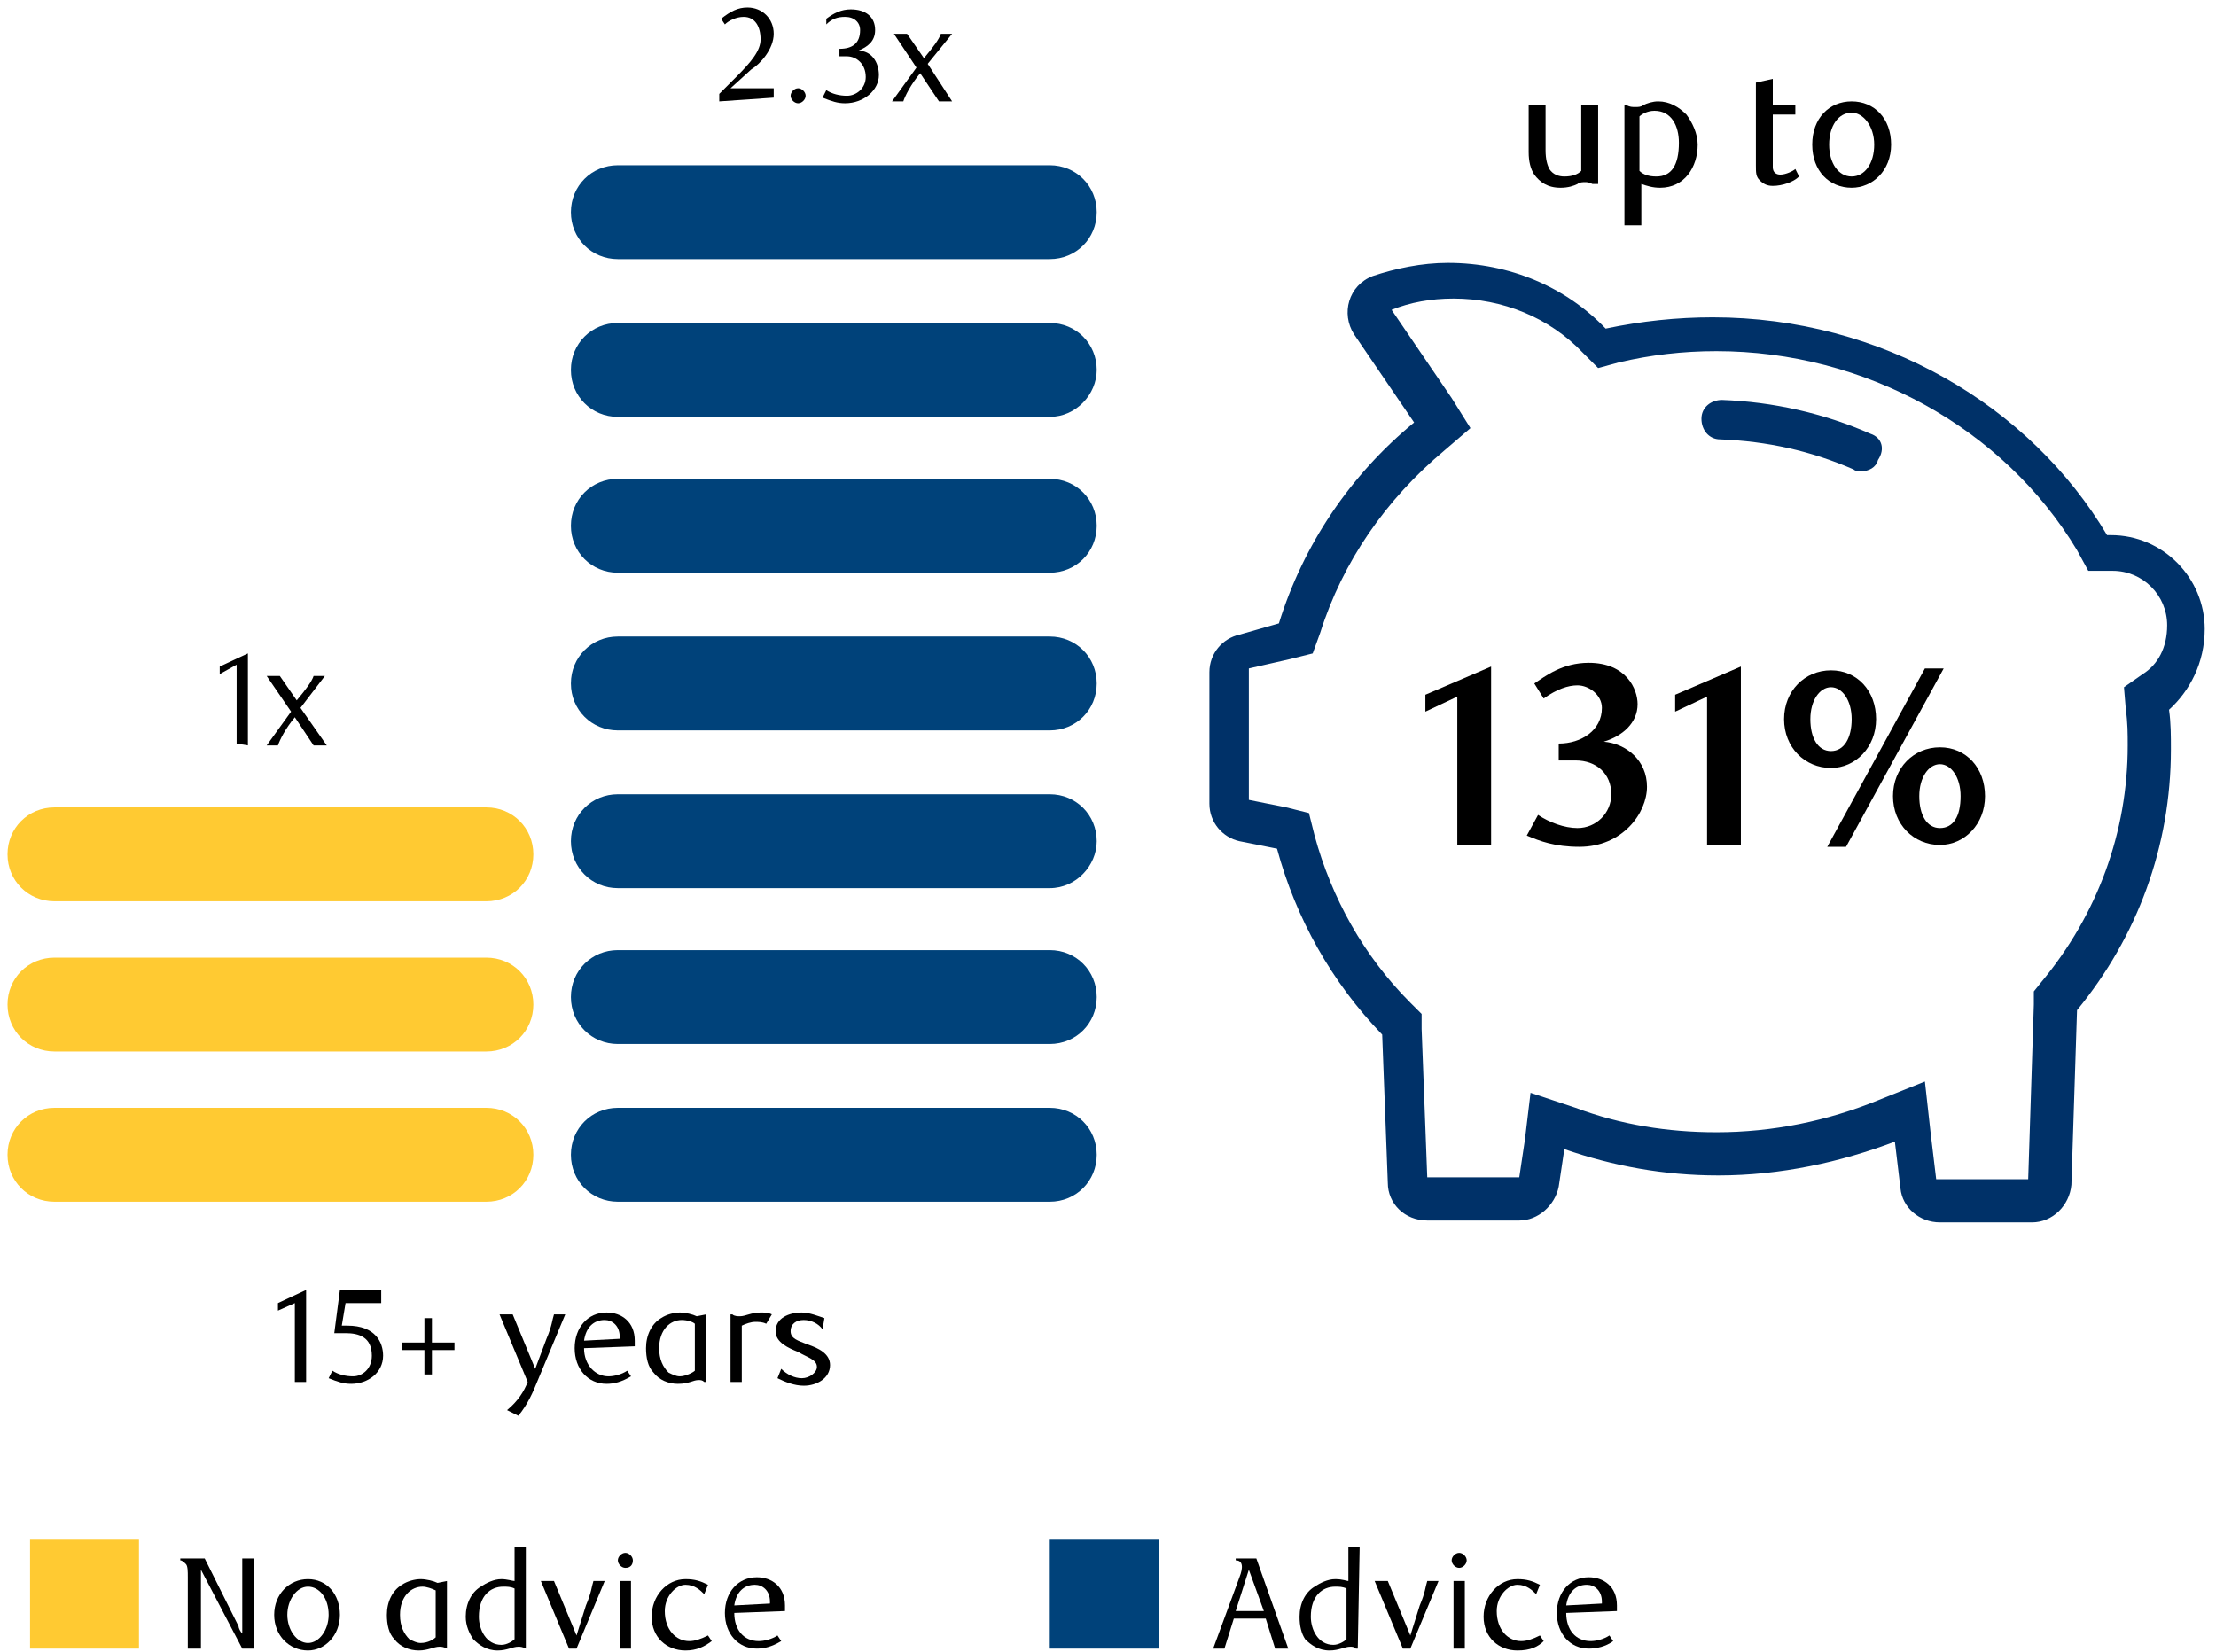 <?xml version="1.0" encoding="utf-8"?>
<!-- Generator: Adobe Illustrator 23.0.3, SVG Export Plug-In . SVG Version: 6.00 Build 0)  -->
<svg version="1.1" id="Layer_1" xmlns="http://www.w3.org/2000/svg" xmlns:xlink="http://www.w3.org/1999/xlink" x="0px" y="0px"
	 viewBox="0 0 118 88" style="enable-background:new 0 0 118 88;" xml:space="preserve">
<style type="text/css">
	.st0{fill:none;}
	.st1{fill:#FFCA32;}
	.st2{fill:#00427A;}
	.st3{fill:#003168;}
</style>
<rect class="st0" width="118" height="88"/>
<g>
	<path class="st1" d="M7.4,82H1.6v5.8h5.8V82z"/>
	<path class="st2" d="M61.7,82h-5.8v5.8h5.8V82z"/>
	<path class="st1" d="M25.9,56h-23c-1.4,0-2.5-1.1-2.5-2.5c0-1.4,1.1-2.5,2.5-2.5h23c1.4,0,2.5,1.1,2.5,2.5
		C28.4,54.9,27.3,56,25.9,56z"/>
	<path class="st1" d="M25.9,48h-23c-1.4,0-2.5-1.1-2.5-2.5c0-1.4,1.1-2.5,2.5-2.5h23c1.4,0,2.5,1.1,2.5,2.5
		C28.4,46.9,27.3,48,25.9,48z"/>
	<path class="st1" d="M25.9,64h-23c-1.4,0-2.5-1.1-2.5-2.5c0-1.4,1.1-2.5,2.5-2.5h23c1.4,0,2.5,1.1,2.5,2.5
		C28.4,62.9,27.3,64,25.9,64z"/>
	<path class="st2" d="M55.9,55.6h-23c-1.4,0-2.5-1.1-2.5-2.5c0-1.4,1.1-2.5,2.5-2.5h23c1.4,0,2.5,1.1,2.5,2.5
		C58.4,54.5,57.3,55.6,55.9,55.6z"/>
	<path class="st2" d="M55.9,47.3h-23c-1.4,0-2.5-1.1-2.5-2.5c0-1.4,1.1-2.5,2.5-2.5h23c1.4,0,2.5,1.1,2.5,2.5
		C58.4,46.1,57.3,47.3,55.9,47.3z"/>
	<path class="st2" d="M55.9,38.9h-23c-1.4,0-2.5-1.1-2.5-2.5v0c0-1.4,1.1-2.5,2.5-2.5h23c1.4,0,2.5,1.1,2.5,2.5
		C58.4,37.8,57.3,38.9,55.9,38.9"/>
	<path class="st2" d="M55.9,30.5h-23c-1.4,0-2.5-1.1-2.5-2.5c0-1.4,1.1-2.5,2.5-2.5c0,0,0,0,0,0h23c1.4,0,2.5,1.1,2.5,2.5
		c0,0,0,0,0,0C58.4,29.4,57.3,30.5,55.9,30.5z"/>
	<path class="st2" d="M55.9,22.2h-23c-1.4,0-2.5-1.1-2.5-2.5c0-1.4,1.1-2.5,2.5-2.5h23c1.4,0,2.5,1.1,2.5,2.5
		C58.4,21,57.3,22.2,55.9,22.2z"/>
	<path class="st2" d="M55.9,13.8h-23c-1.4,0-2.5-1.1-2.5-2.5c0-1.4,1.1-2.5,2.5-2.5h23c1.4,0,2.5,1.1,2.5,2.5
		C58.4,12.7,57.3,13.8,55.9,13.8z"/>
	<path class="st2" d="M55.9,64h-23c-1.4,0-2.5-1.1-2.5-2.5c0-1.4,1.1-2.5,2.5-2.5h23c1.4,0,2.5,1.1,2.5,2.5
		C58.4,62.9,57.3,64,55.9,64z"/>
	<path class="st3" d="M117.4,33.5c0-2.7-2.2-5-5-5c-0.1,0-0.1,0-0.2,0c-4.1-6.9-12-11.6-21-11.6c-1.9,0-3.8,0.2-5.7,0.6
		c-2.1-2.2-5.1-3.5-8.4-3.5c-1.4,0-2.8,0.3-4,0.7c-1.3,0.5-1.7,2-1,3.1l3.2,4.7c-3.4,2.8-5.9,6.5-7.2,10.7L66,33.8
		c-0.9,0.2-1.6,1-1.6,2v7c0,1,0.7,1.8,1.6,2l2,0.4c1,3.7,2.9,7.1,5.6,9.9l0.3,7.9c0,1.1,0.9,2,2.1,2h4.9c1,0,1.9-0.8,2.1-1.8l0.3-2
		c2.6,0.9,5.3,1.4,8.2,1.4c3.3,0,6.5-0.7,9.4-1.8l0.3,2.5c0.1,1,1,1.8,2.1,1.8h4.9c1.1,0,2-0.9,2.1-2l0.3-9.3c3.2-3.9,5-8.7,5-13.9
		c0-0.7,0-1.4-0.1-2.1C116.6,36.8,117.4,35.3,117.4,33.5L117.4,33.5z M114.1,35.9l-1,0.7l0.1,1.2c0.1,0.7,0.1,1.3,0.1,1.9
		c0,4.6-1.6,9-4.6,12.6l-0.4,0.5l0,0.7l-0.3,9.3h-4.9l-0.3-2.5l-0.3-2.7l-2.5,1c-2.7,1.1-5.6,1.7-8.6,1.7c-2.6,0-5.1-0.4-7.5-1.3
		l-2.4-0.8l-0.3,2.5l-0.3,2H76l-0.3-7.9l0-0.8l-0.6-0.6c-2.5-2.5-4.2-5.6-5.1-8.9l-0.3-1.2l-1.2-0.3l-2-0.4v-7l2.2-0.5l1.2-0.3
		l0.4-1.1c1.2-3.8,3.5-7.1,6.6-9.7l1.4-1.2l-1-1.6l-3.2-4.7c1-0.4,2.1-0.6,3.3-0.6c2.6,0,5.1,1,6.9,2.9l0.8,0.8l1.1-0.3
		c1.7-0.4,3.4-0.6,5.2-0.6c7.9,0,15.3,4.1,19.2,10.6l0.6,1.1l1.2,0c0,0,0.1,0,0.1,0c1.6,0,2.9,1.3,2.9,2.9
		C115.4,34.5,114.9,35.4,114.1,35.9L114.1,35.9z"/>
	<path class="st3" d="M99.6,23.1c-2.5-1.1-5.2-1.7-7.9-1.8c-0.6,0-1.1,0.4-1.1,1c0,0.6,0.4,1.1,1,1.1c2.5,0.1,4.8,0.6,7.1,1.6
		c0.1,0.1,0.3,0.1,0.4,0.1c0.4,0,0.8-0.2,0.9-0.6C100.4,23.9,100.2,23.3,99.6,23.1L99.6,23.1z"/>
	<path d="M84.8,9.8c-0.2-0.1-0.3-0.1-0.4-0.1c-0.1,0-0.3,0-0.4,0.1c-0.2,0.1-0.5,0.2-0.9,0.2c-0.7,0-1.1-0.3-1.4-0.7
		c-0.2-0.3-0.3-0.7-0.3-1.2V5.6h0.9V8c0,0.5,0.1,0.8,0.2,1c0.2,0.3,0.5,0.4,0.8,0.4c0.4,0,0.7-0.1,0.9-0.3V5.6h0.9v4.2L84.8,9.8
		L84.8,9.8z"/>
	<path d="M86.6,5.6c0.2,0.1,0.3,0.1,0.5,0.1c0.1,0,0.3,0,0.4-0.1c0.2-0.1,0.5-0.2,0.8-0.2c0.6,0,1.1,0.3,1.5,0.7
		c0.3,0.4,0.6,1,0.6,1.6c0,1.2-0.7,2.3-2,2.3c-0.4,0-0.7-0.1-1-0.2V12h-0.9V5.6L86.6,5.6L86.6,5.6z M88.2,9.4c0.8,0,1.2-0.6,1.2-1.8
		c0-0.9-0.4-1.7-1.3-1.7c-0.4,0-0.7,0.2-0.8,0.3v2.9C87.5,9.3,87.8,9.4,88.2,9.4L88.2,9.4z"/>
	<path d="M94.4,9.9c-0.3,0-0.5-0.1-0.7-0.3c-0.2-0.2-0.2-0.4-0.2-0.8V4.4l0.9-0.2v1.4h1.2v0.5h-1.2v2.8c0,0.3,0.2,0.4,0.4,0.4
		c0.3,0,0.7-0.2,0.8-0.3l0.2,0.4C95.5,9.7,94.9,9.9,94.4,9.9L94.4,9.9z"/>
	<path d="M98.6,10c-1.2,0-2.1-0.9-2.1-2.3s0.9-2.3,2.1-2.3s2.1,0.9,2.1,2.3S99.7,10,98.6,10z M98.6,6c-0.7,0-1.2,0.7-1.2,1.7
		s0.5,1.7,1.2,1.7c0.7,0,1.2-0.7,1.2-1.7S99.2,6,98.6,6z"/>
	<path d="M77.6,45l0-7.9l-1.7,0.8V37l3.5-1.5l0,9.5H77.6z"/>
	<path d="M84.1,45.1c-1.3,0-2.1-0.3-2.8-0.6l0.6-1.1c0.6,0.4,1.4,0.7,2.1,0.7c1,0,1.8-0.8,1.8-1.8c0-1.1-0.8-1.8-1.9-1.8h-0.9v-0.9
		c1.2,0,2.3-0.7,2.3-1.9c0-0.7-0.7-1.2-1.3-1.2c-0.5,0-1.1,0.2-1.8,0.7l-0.5-0.8c0.6-0.4,1.5-1.1,2.9-1.1c2,0,2.6,1.4,2.6,2.2
		c0,1-0.8,1.7-1.8,2c1.2,0.1,2.3,1,2.3,2.4S86.4,45.1,84.1,45.1L84.1,45.1z"/>
	<path d="M90.9,45l0-7.9l-1.7,0.8V37l3.5-1.5l0,9.5H90.9z"/>
	<path d="M97.5,40.9c-1.4,0-2.5-1.1-2.5-2.6c0-1.5,1.1-2.6,2.5-2.6c1.4,0,2.4,1.1,2.4,2.6C99.9,39.8,98.8,40.9,97.5,40.9z
		 M97.5,36.6c-0.6,0-1.1,0.7-1.1,1.7s0.4,1.7,1.1,1.7s1.1-0.7,1.1-1.7S98.1,36.6,97.5,36.6z M98.3,45.1h-1l5.2-9.5h1L98.3,45.1
		L98.3,45.1z M103.3,45c-1.4,0-2.5-1.1-2.5-2.6c0-1.5,1.1-2.6,2.5-2.6s2.4,1.1,2.4,2.6S104.6,45,103.3,45z M103.3,40.7
		c-0.6,0-1.1,0.7-1.1,1.7s0.4,1.7,1.1,1.7s1.1-0.6,1.1-1.7C104.4,41.4,103.9,40.7,103.3,40.7z"/>
	<path d="M38.3,5.4V5l0.9-0.9c0.8-0.8,1.3-1.4,1.3-2c0-0.7-0.3-1.2-0.9-1.2c-0.4,0-0.8,0.2-1,0.4l-0.2-0.3c0.5-0.4,0.9-0.6,1.4-0.6
		c0.8,0,1.4,0.6,1.4,1.4s-0.7,1.6-1.2,1.9l-1.1,1h2.3v0.5L38.3,5.4L38.3,5.4z"/>
	<path d="M42.5,5.5c-0.2,0-0.4-0.2-0.4-0.4s0.2-0.4,0.4-0.4c0.2,0,0.4,0.2,0.4,0.4S42.7,5.5,42.5,5.5z"/>
	<path d="M46.8,4c0,0.8-0.8,1.5-1.8,1.5c-0.4,0-0.7-0.1-1.2-0.3l0.2-0.4c0.3,0.2,0.7,0.3,1.1,0.3c0.5,0,1-0.4,1-1
		c0-0.7-0.5-1.1-1-1.1h-0.4V2.6c0.7,0,1.1-0.3,1.1-1c0-0.4-0.3-0.7-0.8-0.7c-0.4,0-0.7,0.1-1,0.4L44,1c0.4-0.3,0.8-0.5,1.3-0.5
		c0.8,0,1.3,0.4,1.3,1.1c0,0.6-0.4,0.9-0.9,1.1C46.4,2.7,46.8,3.3,46.8,4L46.8,4z"/>
	<path d="M49.4,3.4l1.3,2h-0.7l-1-1.5c-0.5,0.6-0.8,1.2-0.9,1.5h-0.6l1.3-1.8l-1.2-1.8h0.7l0.9,1.3c0.5-0.6,0.8-1,0.9-1.3h0.6
		L49.4,3.4L49.4,3.4z"/>
	<path d="M12.6,39.6l0-4.2l-0.9,0.5v-0.4l1.5-0.7l0,4.9L12.6,39.6L12.6,39.6z"/>
	<path d="M16,37.7l1.4,2h-0.7l-1-1.5c-0.5,0.6-0.8,1.2-0.9,1.5h-0.6l1.3-1.8L14.2,36h0.7l0.9,1.3c0.5-0.6,0.8-1,0.9-1.3h0.6L16,37.7
		L16,37.7z"/>
	<path d="M15.7,73.6l0-4.2l-0.9,0.4v-0.4l1.5-0.7l0,4.9L15.7,73.6L15.7,73.6z"/>
	<path d="M20.3,69.4h-1.9l-0.2,1.2c0.1,0,0.2,0,0.3,0c1.5,0,1.9,0.9,1.9,1.6c0,0.9-0.8,1.5-1.7,1.5c-0.4,0-0.7-0.1-1.2-0.3l0.2-0.4
		c0.3,0.2,0.7,0.3,1.1,0.3c0.5,0,1-0.4,1-1.1c0-1-0.7-1.2-1.4-1.2c-0.2,0-0.4,0-0.6,0l0.3-2.3h2.2L20.3,69.4L20.3,69.4z"/>
	<path d="M23,71.9v1.3h-0.4v-1.3h-1.2v-0.4h1.2v-1.3H23v1.3h1.2v0.4H23z"/>
	<path d="M28.6,73.6c-0.2,0.5-0.5,1.2-1,1.8L27,75.1c0.6-0.5,0.9-1,1.1-1.5L26.6,70h0.7l1.2,2.9l0.6-1.6c0.3-0.7,0.3-1,0.4-1.3h0.6
		L28.6,73.6L28.6,73.6z"/>
	<path d="M31.1,71.8c0,0.9,0.6,1.5,1.3,1.5c0.3,0,0.7-0.1,1-0.3l0.2,0.3c-0.5,0.3-0.9,0.4-1.3,0.4c-1,0-1.7-0.8-1.7-1.9
		c0-1.1,0.7-1.9,1.7-1.9c0.8,0,1.5,0.5,1.5,1.5c0,0.1,0,0.2,0,0.3L31.1,71.8z M33,71.2c0-0.6-0.4-0.9-0.8-0.9c-0.6,0-1,0.4-1.1,1.1
		l1.9-0.1C33,71.3,33,71.2,33,71.2L33,71.2z"/>
	<path d="M37.6,73.6h-0.1c-0.1-0.1-0.2-0.1-0.3-0.1c-0.3,0-0.5,0.2-1.1,0.2c-0.5,0-1-0.2-1.3-0.6c-0.3-0.3-0.4-0.8-0.4-1.3
		c0-0.7,0.3-1.3,0.8-1.6c0.3-0.2,0.7-0.3,1-0.3c0.3,0,0.7,0.1,0.9,0.2l0.5-0.1L37.6,73.6L37.6,73.6z M36.3,70.3
		c-0.6,0-1.2,0.5-1.2,1.5c0,0.6,0.2,1,0.5,1.3c0.2,0.1,0.4,0.2,0.6,0.2c0.3,0,0.7-0.2,0.8-0.3v-2.5C36.9,70.4,36.6,70.3,36.3,70.3
		L36.3,70.3z"/>
	<path d="M40.8,70.5c-0.2-0.1-0.4-0.1-0.6-0.1c-0.2,0-0.5,0.1-0.7,0.2v3h-0.6V70H39c0.1,0.1,0.3,0.1,0.4,0.1c0.3,0,0.6-0.2,1.1-0.2
		c0.2,0,0.4,0,0.6,0.1L40.8,70.5L40.8,70.5z"/>
	<path d="M43.8,70.8c-0.2-0.3-0.6-0.5-1-0.5c-0.4,0-0.7,0.2-0.7,0.6c0,0.4,0.4,0.5,0.9,0.7c0.6,0.2,1.2,0.5,1.2,1.1
		c0,0.7-0.7,1.1-1.4,1.1c-0.5,0-1-0.2-1.4-0.4l0.2-0.5c0.3,0.3,0.7,0.5,1.1,0.5s0.8-0.3,0.8-0.6c0-0.4-0.5-0.5-1-0.8
		c-0.5-0.2-1.2-0.5-1.2-1.1c0-0.7,0.7-1,1.4-1c0.4,0,0.9,0.2,1.2,0.3L43.8,70.8L43.8,70.8z"/>
	<path d="M13.5,87.8h-0.6l-2.2-4.2l0,4.2H10v-3.8c0-0.3,0-0.6-0.1-0.7c-0.1-0.1-0.2-0.2-0.3-0.2V83h1.3l1.8,3.6
		c0,0.1,0.1,0.3,0.2,0.4c0-0.2,0-0.4,0-0.7L12.9,83h0.6L13.5,87.8L13.5,87.8z"/>
	<path d="M16.4,87.9c-1,0-1.8-0.8-1.8-1.9c0-1.1,0.8-1.9,1.8-1.9s1.7,0.8,1.7,1.9S17.3,87.9,16.4,87.9z M16.4,84.5
		c-0.6,0-1.1,0.7-1.1,1.5s0.5,1.5,1.1,1.5s1.1-0.7,1.1-1.5C17.5,85.1,17,84.5,16.4,84.5z"/>
	<path d="M23.8,87.8L23.8,87.8c-0.2-0.1-0.3-0.1-0.4-0.1c-0.3,0-0.6,0.2-1.1,0.2c-0.5,0-1-0.2-1.3-0.6c-0.3-0.3-0.4-0.8-0.4-1.3
		c0-0.7,0.3-1.3,0.8-1.6c0.3-0.2,0.7-0.3,1-0.3c0.3,0,0.7,0.1,0.9,0.2l0.5-0.1L23.8,87.8L23.8,87.8z M22.5,84.5
		c-0.6,0-1.2,0.5-1.2,1.5c0,0.6,0.2,1,0.5,1.3c0.2,0.1,0.4,0.2,0.6,0.2c0.4,0,0.7-0.2,0.8-0.3v-2.5C23,84.6,22.7,84.5,22.5,84.5
		L22.5,84.5z"/>
	<path d="M28,87.8L28,87.8c-0.2-0.1-0.3-0.1-0.4-0.1c-0.3,0-0.6,0.2-1.1,0.2c-0.6,0-1-0.3-1.3-0.6c-0.2-0.3-0.4-0.7-0.4-1.2
		c0-0.7,0.3-1.3,0.8-1.6c0.3-0.2,0.7-0.4,1.1-0.4c0.3,0,0.6,0.1,0.7,0.1v-1.8h0.6L28,87.8L28,87.8z M27.4,84.6
		c-0.2-0.1-0.4-0.1-0.6-0.1c-0.7,0-1.3,0.5-1.3,1.6c0,0.7,0.4,1.5,1.2,1.5c0.3,0,0.6-0.2,0.7-0.3L27.4,84.6L27.4,84.6z"/>
	<path d="M31.2,85.5c0.3-0.7,0.3-1,0.4-1.3h0.6l-1.5,3.6h-0.4l-1.5-3.6h0.7l1.2,2.9L31.2,85.5L31.2,85.5z"/>
	<path d="M33.3,83.5c-0.2,0-0.4-0.2-0.4-0.4s0.2-0.4,0.4-0.4c0.2,0,0.4,0.2,0.4,0.4S33.6,83.5,33.3,83.5z M33.6,87.8H33v-3.6h0.6
		V87.8z"/>
	<path d="M36.5,87.9c-1,0-1.8-0.7-1.8-1.8s0.8-2,1.8-2c0.5,0,0.8,0.1,1.2,0.3l-0.2,0.5c-0.2-0.2-0.5-0.5-1-0.5
		c-0.5,0-1.1,0.6-1.1,1.4c0,1,0.6,1.6,1.3,1.6c0.3,0,0.6-0.1,1-0.3l0.2,0.3C37.5,87.7,37.1,87.9,36.5,87.9L36.5,87.9z"/>
	<path d="M39.1,85.9c0,0.9,0.5,1.5,1.3,1.5c0.3,0,0.7-0.1,1-0.3l0.2,0.3c-0.5,0.3-0.9,0.4-1.3,0.4c-1,0-1.7-0.8-1.7-1.9
		c0-1.1,0.7-1.9,1.7-1.9c0.8,0,1.5,0.5,1.5,1.5c0,0.1,0,0.2,0,0.3L39.1,85.9z M41,85.3c0-0.6-0.4-0.9-0.8-0.9c-0.6,0-1,0.4-1.1,1.1
		l1.9-0.1C41,85.4,41,85.4,41,85.3L41,85.3z"/>
	<path d="M67.9,87.8l-0.5-1.6h-1.7l-0.5,1.6h-0.6l1.4-3.8c0.2-0.5,0.2-0.9-0.2-0.9V83h1.1l1.7,4.8H67.9L67.9,87.8z M66.5,83.6
		l-0.7,2.2h1.5L66.5,83.6z"/>
	<path d="M72.3,87.8h-0.1c-0.1-0.1-0.2-0.1-0.3-0.1c-0.3,0-0.6,0.2-1.1,0.2c-0.6,0-1-0.3-1.3-0.6c-0.2-0.3-0.3-0.7-0.3-1.2
		c0-0.7,0.3-1.3,0.8-1.6c0.3-0.2,0.7-0.4,1.1-0.4c0.4,0,0.6,0.1,0.7,0.1v-1.8h0.6L72.3,87.8L72.3,87.8z M71.7,84.6
		c-0.2-0.1-0.4-0.1-0.6-0.1c-0.7,0-1.3,0.5-1.3,1.6c0,0.7,0.4,1.5,1.2,1.5c0.3,0,0.6-0.2,0.7-0.3L71.7,84.6L71.7,84.6z"/>
	<path d="M75.6,85.5c0.3-0.7,0.3-1,0.4-1.3h0.6l-1.5,3.6h-0.4l-1.5-3.6h0.7l1.2,2.9L75.6,85.5L75.6,85.5z"/>
	<path d="M77.7,83.5c-0.2,0-0.4-0.2-0.4-0.4s0.2-0.4,0.4-0.4c0.2,0,0.4,0.2,0.4,0.4S77.9,83.5,77.7,83.5z M78,87.8h-0.6v-3.6H78
		V87.8z"/>
	<path d="M80.8,87.9c-1,0-1.8-0.7-1.8-1.8s0.8-2,1.8-2c0.5,0,0.8,0.1,1.2,0.3l-0.2,0.5c-0.2-0.2-0.5-0.5-1-0.5
		c-0.5,0-1.1,0.6-1.1,1.4c0,1,0.6,1.6,1.3,1.6c0.3,0,0.6-0.1,1-0.3l0.2,0.3C81.9,87.7,81.5,87.9,80.8,87.9L80.8,87.9z"/>
	<path d="M83.4,85.9c0,0.9,0.5,1.5,1.3,1.5c0.3,0,0.7-0.1,1-0.3l0.2,0.3c-0.4,0.3-0.9,0.4-1.3,0.4c-1,0-1.7-0.8-1.7-1.9
		c0-1.1,0.7-1.9,1.7-1.9c0.8,0,1.5,0.5,1.5,1.5c0,0.1,0,0.2,0,0.3L83.4,85.9z M85.3,85.3c0-0.6-0.4-0.9-0.8-0.9
		c-0.6,0-1,0.4-1.1,1.1l1.9-0.1C85.3,85.4,85.3,85.4,85.3,85.3L85.3,85.3z"/>
</g>
</svg>
